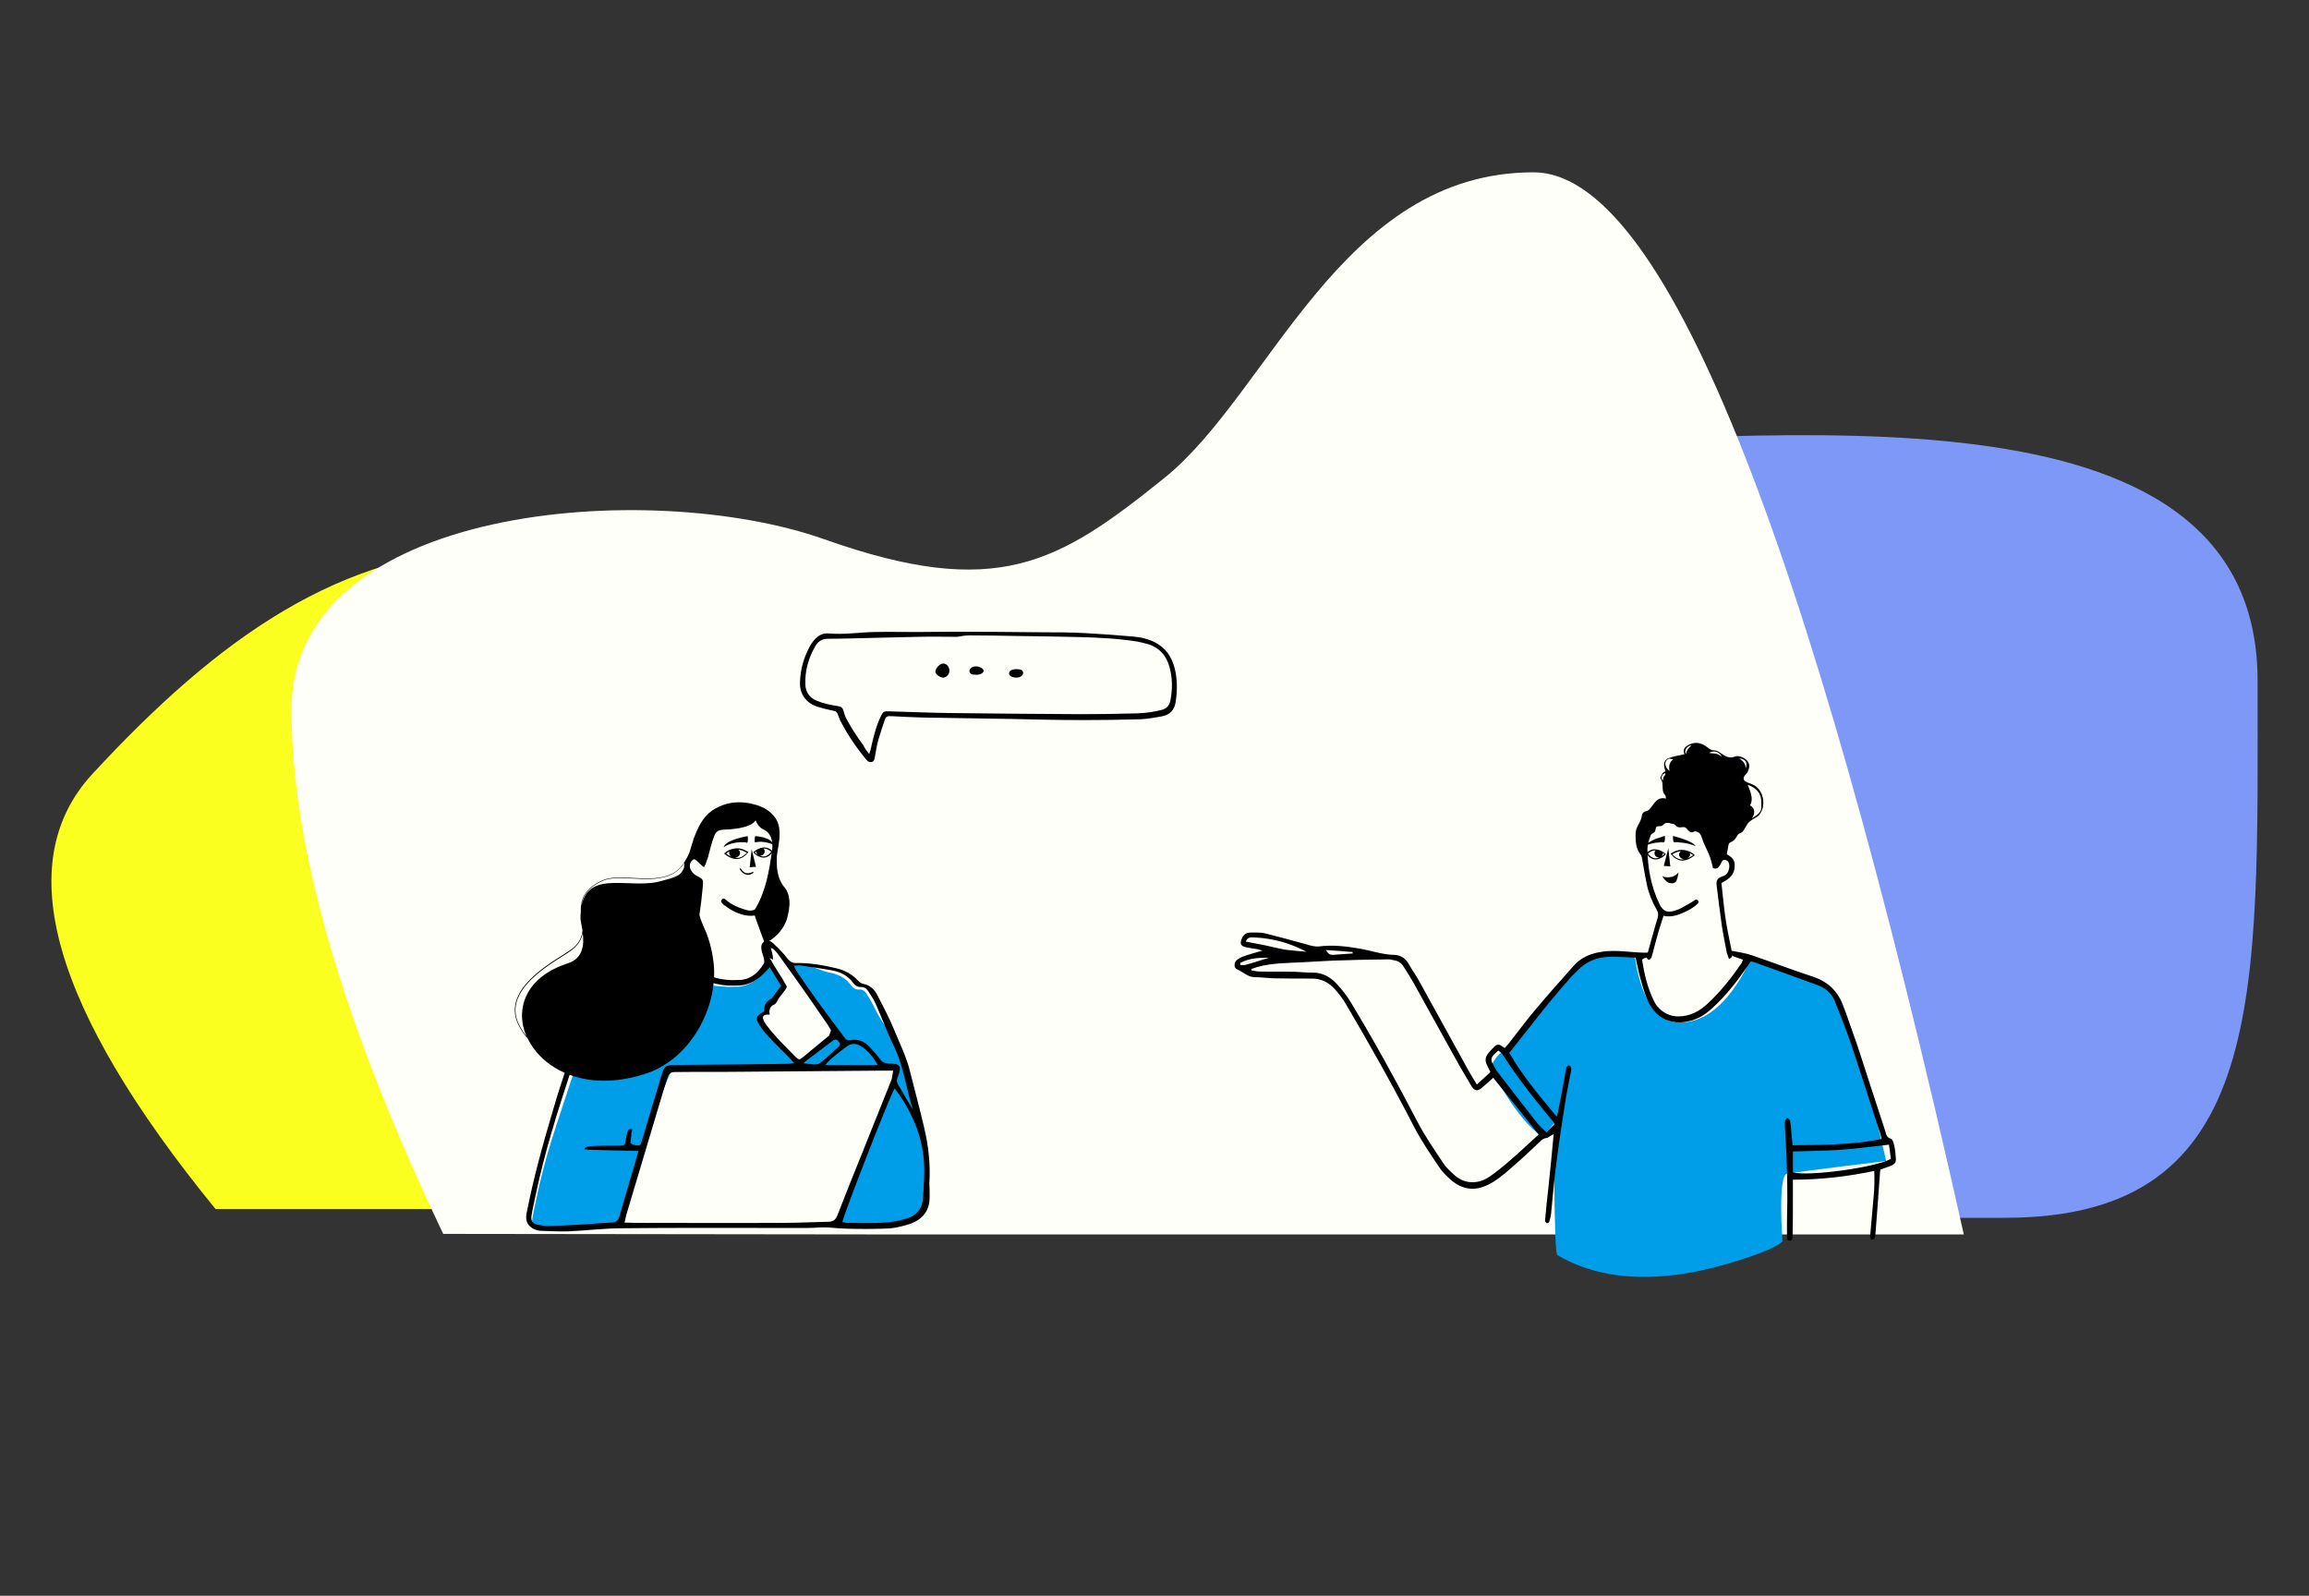 <svg xmlns="http://www.w3.org/2000/svg" xmlns:xlink="http://www.w3.org/1999/xlink" id="Layer_1" x="0px" y="0px" viewBox="0 0 817.4 564.9" style="enable-background:new 0 0 817.4 564.9;" xml:space="preserve"><rect x="0" y="0" width="817.4" height="564.9" fill="#333333" stroke="none"/><style type="text/css">	.st0{fill-rule:evenodd;clip-rule:evenodd;fill:#7D98F7;}	.st1{fill-rule:evenodd;clip-rule:evenodd;fill:#FBFF1F;}	.st2{fill-rule:evenodd;clip-rule:evenodd;fill:#FFFFFA;}	.st3{fill-rule:evenodd;clip-rule:evenodd;fill:#009DE9;}	.st4{fill-rule:evenodd;clip-rule:evenodd;}</style><g id="Rock_x2F_Big" transform="translate(280, 286) scale(1 1)">	<g id="Rock_x2F_Big_x2F_Gray_4">		<path id="Combined-Shape-Copy" class="st0" d="M249.6-129.1c93.3,0,269.6-26.8,269.6,84.1s4,190.1-89.3,190.1h0.1H146.1l0,0H-25.8   C323.2,44.6,159.6-125.6,246.9-129L249.6-129.1z"></path>	</g></g><g id="Rock_x2F_Medium" transform="translate(35, 359) scale(1 1)">	<g id="Rock_x2F_Medium_x2F_Color_3">		<path id="Path-7" class="st1" d="M41.3,69C-16.8-2.2-31.3-53.6-2.3-85c43.6-47.2,88-79.9,145.4-79.9S347.6-84.4,359.6-33.1   c8,34.2-15,68.3-69,102.1H41.3z"></path>	</g></g><path id="Background" class="st2" d="M320.9,437h374.3c-56-250.7-106.8-376-152.3-376c-68.3,0-93.2,78-130.7,108.2 s-59.2,43.4-120.4,21.7s-188.6-12.5-188.6,60.3c0,48.5,17.9,110.4,53.7,185.6L320.9,437z"></path><g id="Master_x2F_Character_x2F_Torso_00000027567019702088567750000012653637031058675845_" transform="translate(67, 94) scale(1 1)">	<g id="Master_x2F_Character_x2F_Torso">		<g id="Torso" transform="translate(139, 391) scale(1 1)">			<g id="Torso_x2F_Thinking_Color">				<path id="Fill-6" class="st3" d="M71.7-135.6c-1.1,1.5-4,3.8-4.9,5c-0.2,0.2-1.5,3.6-1.7,3.7c-1.9,0.9-2.1,1.8-2.4,2.1     c-1.4,1,14.2,16.2,15.1,17.2c-1.3,0.1-5.4,0.6-6.1,0.6c-13,0.1-26,0.3-39,0.4c-3.4,0-18.4,55.7-19.9,55.7     c-3,0.1-8.4,0.2-11.4,0.4c-4.4,0.2-8.9,0.4-13.3,0.6c-1.1,0-2.2-0.1-3.2-0.4c-2.1-0.5-2.8-1.3-2.4-3.5c0.4-2.5,1-4.9,1.5-7.4     c3-14.7,7.5-26.9,12.1-41.1c2.3-7,5.4-13.7,8.4-20.5c1.1-2.4,2.9-4.4,4.5-6.5c0.4-0.6,1-1,1.6-1.4c2.1-1.4,4.5-2.3,6-4.7     c0.7-1.1,2.7-1.5,4.1-1.9c4.4-1.1,8.9-3,13.4-4.1c1.1-0.3,1.7-0.1,2.4,0.7c3.8,4.5,8.8,4.6,14.6,5c0.9,0.1,1.9,0,2.8,0     c3.8,0.2,6.9-1.4,9.6-4c0.6-0.6,2.3-2.6,3.2-3.5C69.3-139.5,70.9-136.9,71.7-135.6z"></path>				<path id="Fill-8" class="st3" d="M110.2-100.5c2.1,2.6,14,15.3,11.9,36.5c-0.1,1.2-0.2,2.4-0.2,3.6c-0.2,4-2.3,6.9-6,8     c-2.5,0.7-5.1,1.3-7.7,1.4c-4.3,0.2-8.6,0.1-12.9,0.1c-0.7,0-4.2-0.2-4.8-0.3C102.5-82.6,109.1-98.9,110.2-100.5z"></path>				<path id="Fill-10" class="st3" d="M76-143.3c1,0,1.8-0.2,2.6-0.1c3.9,0.6,5.7,2.1,9.6,2.8c2.8,0.6,5.2,1.9,7,4.3     c0.7,1,1.7,1.7,3,1.6c1.3-0.1,2.1,0.7,2.7,1.7c0.9,1.5,1.9,3,2.6,4.6c2.3,5.1,6.2,9.3,8.6,14.4c3.5,7.2,3.9,18.2,6.4,25.6     c-1.8-3.1-6.4-9.2-8.3-12.3c-0.6-1,2.5-6.4,0-6.4c-1.4,0-26.5,0-30.7,0c-7.5,0,12.3-9.7,10.3-12.2c-6-7.4-15.4-23.2-15.7-23.8"></path>				<g id="Group-24" transform="translate(55, 26)">					<g id="Group-3" transform="translate(0, 0.402)">						<path id="Fill-1" class="st4" d="M23.4-135c1.6,0,4.4,1,5.9-0.1c2.2-1.7,4.3-3.7,6.4-5.6c0.7-0.6,0.8-1.3,0.2-2       c-0.6-0.8-1.3-0.9-2.1-0.3C30.5-140.4,23.3-135.2,23.4-135z M49.7-134.4c-1.1-2.1-5.9-9.1-10-7.1c-1.1,0.5-7.5,5.4-8.5,7.1       H49.7z M32.1-148.5c-3.6-5.2-7.2-10.5-10.9-15.7c-2.3-3.2-4.6-6.4-6.9-9.6c-0.7-0.9-2.2-2.7-3-1.7c-0.9,1-0.1,2.6,0.4,3.6       c2.2,3.9,3.6,5.7,5.8,9.6c0.4,0.7-2.5,3.5-3.2,5c-0.3,0.7-0.8,1.4-1.4,1.6c-1.5,0.7-1.7,2-1.4,3.5c0,0.1-4.4-0.9-1.3,3.5       c3.2,4.3,6.9,7.8,10.4,11.4c1.2,1.2,1.4,1.1,2.7,0.1c3.1-2.5,6.1-5.1,9.2-7.6c0.2-0.2,0.4-1.5,0.7-1.8       C32.8-147.3,32.5-147.9,32.1-148.5z M21-167.6c2.3,3.3,4.5,6.6,6.8,9.8s4.7,6.4,7.1,9.6c1.1,1.4,2.2,2.9,3.2,4.3       c0.5,0.7,1.2,0.9,2.1,0.7c2.7-0.5,4.9,0.5,6.7,2.5c1.3,1.4,2.6,2.8,3.7,4.3c0.8,1.2,1.9,1.4,3.2,1.5c3.9,0,4.5,0.9,3.1,4.5       c-0.4,0.9-0.6,1.7-0.1,2.7c1.8,3.1,3.6,6.2,5.4,9.2c-2.4-7.3-3.2-15.1-6.6-22.2c-2.4-4.9-4.3-10.1-6.5-15.1       c-0.7-1.6-1.6-3-2.6-4.5c-0.6-1-1.4-1.7-2.6-1.7c-1.3,0.1-2.3-0.6-3-1.6c-1.7-2.3-4.1-3.6-6.9-4.2c-3.8-0.7-7.6-1.2-11.4-1.8       c-0.7-0.1-1.5,0-2.5,0.1C20.5-168.5,20.7-168,21-167.6z M39.2-78.5c4.3,0,8.6,0.2,12.9-0.1c2.6-0.1,5.2-0.7,7.7-1.4       c3.8-1,5.9-3.9,6-7.8c0-1.2,0.2-2.3,0.2-3.5c0.1-2.9,0.9-9.2-1.4-17.5c-2.4-8.3-6.8-14.7-8.9-17.3       c-1.6,2.3-18.3,45.3-18.5,47.3C37.8-78.7,38.5-78.5,39.2-78.5z M9.2-166.6c-2.7,2.7-5.8,4.2-9.7,4.1c-0.9,0-1.9,0-2.8,0       c-5.8-0.4-10.8-2.5-14.7-7c-0.7-0.8-1.4-1-2.5-0.7c-4.5,1.1-9.1,2-13.5,3.1c-1.5,0.4-3.4,0.8-4.2,1.9       c-1.6,2.4-3.9,3.3-6.1,4.7c-0.6,0.4-1.2,0.9-1.6,1.4c-1.6,2.2-3.5,4.2-4.6,6.6c-3.1,6.8-6.2,13.5-8.5,20.5       c-4.7,14.3-9.2,28.5-12.3,43.3c-0.5,2.5-1.1,4.9-1.5,7.4c-0.4,2.2,0.3,3.1,2.4,3.5c1.1,0.2,2.2,0.4,3.3,0.4       c4.5-0.1,9-0.3,13.4-0.6c3.1-0.2,6.1-0.5,9.2-0.6c1.6-0.1,2.4-0.8,2.8-2.3c1.9-6.6,3.9-13.2,5.8-19.8c0.2-0.6,0.8-2.7,0.9-3.2       c-0.3-0.2-19.2-0.3-19.1-0.7c0-0.4,0.7-0.8,1.1-0.9c1.8-0.2,3.6-0.3,5.4-0.3c1.9,0,3.8,0,5.7,0c2,0,2.1-0.1,2.4-2       c0.2-0.9,0.3-1.7,0.5-2.6c0.2-0.7,0.5-1.4,1.4-1.3s0.1,0.8,0.1,1.6c0,1-0.2,2-0.3,3.1c-0.1,0.9,3.4,1.5,3.6,0.7       c0.3-0.8,0.5-1.7,0.8-2.5c2.2-7.3,4.4-14.7,6.6-22c1-3.3,1.4-3.5,4.8-3.6c13.1-0.1,26.3-0.2,39.4-0.4c0.7,0,1.5-0.1,2.7-0.3       c-0.9-1-1.4-1.5-1.9-2.1c-2.7-2.7-5.4-5.3-7.9-8.1c-1.1-1.2-2.1-2.6-2.9-4c-0.9-1.5-0.5-2.4,1-3.4c0.3-0.2,0.7-0.4,1.1-0.6       c-0.1-2,0.6-3.6,2.5-4.5c0.3-0.1,0.4-0.4,0.6-0.7c0.9-1.2,1.8-2.4,2.9-3.9c-1.2-1.9-2.5-4.1-4-6.6       C10.5-167.9,9.9-167.3,9.2-166.6z M-35.9-78.5c17.3,0,34.5,0.1,51.8,0c5.5,0,10.9-0.3,16.4-0.4c1.7,0,2.6-0.8,3.2-2.4       c2.7-7,5.5-14,8.3-20.9c3.6-9,7.2-18,10.8-27c0.2-0.6,0.4-2.3,0.6-3.2c-1.4,0-2.4,0-3.4,0c-16.8,0.1-33.6,0.3-50.4,0.4       c-7.5,0.1-16,0-23.5,0.1c-2.2,0-2.3,1.2-3,3.2c-0.5,1.6-1,3.3-1.5,4.9c-4.2,14.2-8.5,28.3-12.7,42.5c-0.2,0.7-0.3,1.5-0.6,2.7       C-38.6-78.6-36.8-78.5-35.9-78.5z M68.1-87.6c0,5.4-3.1,8.5-8.4,9.9c-2.1,0.6-4.3,1.1-6.4,1.2c-5.4,0.2-10.7,0.2-16.1,0       c-2.5-0.1-4.9-0.5-7.4-0.4c-4.2,0.3-8.4,0.2-12.6,0.2c-19.3,0-38.5-0.1-57.8,0.1c-6.4,0-12.7,0.8-19.1,1.1       c-3.3,0.1-6.7-0.1-10-0.2c-0.7,0-1.4-0.3-2-0.5c-2.5-1.1-3.4-2.9-2.9-5.6c2.4-12.4,5.8-24.6,9.4-36.7       c3-10.3,6.4-20.4,10.8-30.2c1.4-3.1,3.2-6.1,5-9c0.8-1.2,1.8-2.4,3-3.3c2.5-1.9,4.9-4,7.4-5.9c1.5-1.2,3.7-1.7,5.6-2.2       c4.4-1.1,8.8-2,13.2-3.1c1.7-0.4,2.9,0,3.9,1.2c4.5,5.6,10.7,6.9,17.4,6.5c3.9-0.3,6.4-2.7,8.3-5.8c0.3-0.4,0.1-1.2,0-1.8       c-0.2-1-0.6-1.9-0.8-2.9c-0.2-1.2-0.2-2.4,1-3.1c1.2-0.8,2.3-0.1,3.2,0.7c1.4,1.3,2.7,2.6,3.9,4c1,1.3,2.1,2.9,3.7,2.9       c5-0.1,9.9,0.7,14.8,1.9c2.8,0.7,5.4,2,7.4,4.2c0.5,0.6,1.3,1.2,2.1,1.3c2.4,0.5,3.9,2,4.9,4c2.1,4.1,4.3,8.2,6,12.4       c0.5,1.3,1.1,2.5,1.6,3.8c1.5,3.5,3,6.9,3.9,10.6c1.7,6.9,3.6,13.7,5.2,20.7c1.4,6.1,2.1,12.3,1.7,19.3       C68.1-91.2,68.1-89.4,68.1-87.6z"></path>					</g>				</g>			</g>		</g>		<g id="Head" transform="translate(250, 368) scale(1 1)">			<g id="Head_x2F_Long_Hair">				<path id="Fill-10_00000031203342658293582630000010743593014014172590_" class="st4" d="M-77.4-151.9c-2.4,1.1-3.6,1.2-4.9,1.6     c-11,3.6-26.2-4.3-28.9,9.1c0.3-3,1.8-6.4,7.6-9c2.6-1.2,6.5-1,10.6-0.8c5.2,0.3,10.6,0.5,14.6-1.9c1.5-0.9,2.8-2.3,3.7-3.7     c-0.1,0.3-0.1,0.7-0.1,1.1c0,0.2,0,0.3,0,0.5C-75.2-153.7-76.2-152.4-77.4-151.9 M-115.9-121c-15.1,4.8-18.9,16.3-14.7,25.9     c-0.7-0.9-1.5-2-2.3-3.5c-6.5-11.5,8.1-20.6,16-25.5c0.4-0.3,0.8-0.5,1.2-0.8c3.3-2.1,4.6-4.5,5-6.8     C-110.2-127.7-110.5-122.8-115.9-121 M-73.3-158.9L-73.3-158.9c0,0,0-0.1,0-0.2C-73.3-159-73.3-158.9-73.3-158.9 M-39.8-148.5     c-2.1-3.1-2.3-6.4-2.2-10.1c0,0,0,0,0-0.1c0.1-0.5,0.1-1.1,0.2-1.6c0.5-3.4,1.6-7.6-0.2-11.3c-1.1-1.9-2.6-3.3-4.6-4.4     c-3-1.5-9.7-3.4-15.9-0.4c-1.8,0.8-3.4,1.9-4.6,3.3c-1.8,2-3.2,4.9-4.3,7.9h-0.1c0,0,0,0.3-0.1,0.7c-0.5,1.5-0.9,2.9-1.3,4.2     c-0.3,0.7-0.6,1.4-1,2.1c-0.2,0.3-0.4,0.6-0.5,0.9c-1,1.7-2.3,3.2-4.1,4.3c-3.9,2.3-9.2,2.1-14.4,1.8c-4.1-0.2-8-0.4-10.7,0.8     c-6.8,3-7.8,7.2-7.8,10.4c0,0.3,0,0.6,0,0.9c-0.1,0.7-0.1,1.5-0.1,2.3c0,0.7,0.4,2.3,0.7,4.1c-0.2,2.6-1.3,5.2-5,7.5     c-0.4,0.2-0.8,0.5-1.2,0.8c-7.9,4.9-22.7,14.1-16.1,25.9c1,1.8,2,3.2,2.9,4.1c5.4,11.3,21.8,19.9,43.7,11.8     c15.5-6.4,23.8-24.5,22.1-38.7c-1.2-9.9-4.1-12.8-5-16.8c0.5-3.4,0.9-6.7,1.2-10.1c0.2-2.5,0.2-2.5-2.2-3.8     c-1.8-0.9-2.9-3-2.2-4.5c0.2-0.5,0.8-1.2,1.2-1.3c0.4-0.1,1,0.5,1.5,0.9c0.3,0.3,1.6,1.6,2.1,1.9c0.2-0.5,0.6-0.9,0.7-1.4     c0-0.1,0-0.2,0.1-0.3c0.2-0.6,0.4-1.3,0.6-1.7c0.7-2.6,1.3-5.3,2.3-7.8c0.9-2.4,2.8-2,5.4-2.2c2.4-0.2,7.7-0.8,9.2-3.2     c0.9,2.3,2.1,2.9,3.1,3.4c3.1,1.6,3,5.6,2.7,7.4c-1,7-2.1,14-5.8,20.3c-0.1,0.1-0.2,0.3-0.2,0.4c-1,0.6-2.2,0.6-3.9,0     c-2.2-0.7-4.3-1.6-6.1-3.1c-0.5-0.4-1.2-1.2-1.8-0.3c-0.6,0.8,0.2,1.3,0.7,1.8c1,0.7,1.9,1.4,3,2c2.5,1.3,5.1,2.2,8,1.8     c0.1,0.2,0.1,0.4,0.2,0.7c0.9,2.4,1.7,4.8,2.6,7.2c0,0.1,0.1,0.3,0.2,0.4c0.4,1.6,0.9,3.1,1.4,4.7c0.3,0.9,0.2,2.1,2.1,2.6     c-0.1-1.1-0.2-1.9-0.4-2.6c-0.4-1.3-0.7-2.6-1.1-3.9c3-1.9,5.2-4.4,6.4-7.9C-38.1-138.3-35.9-144.5-39.8-148.5"></path>			</g>		</g>		<g id="Face" transform="translate(264, 380) scale(1 1)">			<g id="Face_x2F_Smile">				<g id="Group-21">					<polygon id="Fill-1_00000072240940308089381250000016741158503497373076_" class="st4" points="-64.9,-173.3 -63.4,-167.2       -65.6,-167      "></polygon>					<g id="Group-20" transform="translate(0, 0.7)">						<path id="Fill-2" class="st4" d="M-64.9-173.9l-0.7,6.2l2.2-0.2L-64.9-173.9z M-65.6-167.7L-65.6-167.7L-65.6-167.7l0.7-6.3       l0,0l0,0l1.5,6l0,0l0,0L-65.6-167.7L-65.6-167.7z"></path>						<path id="Fill-4" class="st4" d="M-66.3-178.7c0,0,0.2,1.8-0.2,2.3c-1.6-0.4-5.9-0.2-8.3,1.6       C-74.1-177.5-66.3-178.7-66.3-178.7"></path>						<g id="Group-8">							<path id="Fill-6_00000013901091806458737090000003885437773659555512_" class="st4" d="M-66.3-178.7c-0.2,0-2,0.3-4,0.9        c-1.2,0.4-2.2,0.8-2.9,1.2c-0.9,0.5-1.4,1.1-1.6,1.7c2.3-1.8,6.6-2,8.3-1.6C-66.2-176.9-66.3-178.6-66.3-178.7 M-74.8-174.9        L-74.8-174.9L-74.8-174.9c0.1-0.6,0.7-1.2,1.6-1.7c0.7-0.4,1.7-0.8,2.9-1.2c2-0.6,4-0.9,4-0.9l0,0l0,0c0,0.1,0.2,1.9-0.2,2.3        l0,0C-68.2-176.9-72.5-176.7-74.8-174.9L-74.8-174.9"></path>						</g>						<path id="Fill-9" class="st4" d="M-63.6-178.7c0,0-0.4,1.8-0.1,2.2c1.8-0.5,4.5-0.1,6.4,0.8       C-57.9-178.4-63.6-178.7-63.6-178.7"></path>						<g id="Group-13" transform="translate(11, 0)">							<path id="Fill-11" class="st4" d="M-72.8-176.8c0.4,0,0.9,0,1.3,0.1c1.2,0.1,2.3,0.5,3.2,0.9c-0.1-0.6-0.5-1.1-1.2-1.5        c-0.5-0.4-1.3-0.7-2.1-0.9c-1.4-0.4-2.8-0.5-2.9-0.5c0,0.1-0.4,1.8-0.1,2.2C-74.1-176.7-73.5-176.8-72.8-176.8 M-68.3-175.8        L-68.3-175.8c-0.9-0.4-2-0.8-3.2-0.9c-1.2-0.2-2.3-0.1-3.2,0.1l0,0c-0.1-0.2-0.2-0.6-0.1-1.2c0.1-0.5,0.2-0.9,0.2-0.9l0,0        l0,0c0,0,1.5,0.1,2.9,0.5c0.9,0.2,1.6,0.5,2.1,0.9C-68.8-176.9-68.4-176.4-68.3-175.8L-68.3-175.8L-68.3-175.8"></path>						</g>						<path id="Fill-14" class="st4" d="M-66.2-165c-0.3,0-0.6-0.1-1-0.2c-1.3-0.5-1.8-1.7-1.9-1.8c0-0.1,0-0.2,0.1-0.3       c0.1,0,0.2,0,0.3,0.1c0,0,0.5,1.1,1.6,1.5c0.7,0.3,1.6,0.1,2.5-0.3c0.1-0.1,0.2,0,0.3,0.1c0.1,0.1,0,0.2-0.1,0.3       C-65-165.2-65.6-165-66.2-165"></path>						<path id="Fill-16" class="st4" d="M-69.9-171c-0.5,0-1.1-0.1-1.6-0.2c0.2,0.1,0.4,0.1,0.6,0.1c1.1,0,1.9-0.8,1.9-1.7       c0-0.4-0.3-0.8-0.6-1.1c1.3,0.1,2.5,0.8,3,1.1C-67-172.4-68.2-171.1-69.9-171 M-72.8-173.3c0,0.2-0.1,0.3-0.1,0.5       c0,0.7,0.4,1.2,1.1,1.5c-1-0.4-1.8-1-2.1-1.2C-73.7-172.8-73.3-173-72.8-173.3 M-66.2-173.1c-0.1-0.1-1.8-1.3-3.8-1.3       c-2.7,0-4.4,1.6-4.5,1.7c0,0-0.1,0.1-0.1,0.2s0,0.1,0.1,0.1c0.1,0.1,2.1,1.8,4.2,1.8c0.1,0,0.2,0,0.2,0       c2.3-0.1,3.7-2.1,3.8-2.2C-66.1-172.9-66.1-173-66.2-173.1"></path>						<path id="Fill-18" class="st4" d="M-60.6-171.5c-0.5,0-1-0.1-1.4-0.3c0.1,0,0.2,0,0.2,0c0.8,0,1.5-0.7,1.5-1.5       c0-0.4-0.1-0.7-0.4-1c0.1,0,0.2,0,0.3,0c1.1,0,2,0.8,2.4,1.1C-58.2-172.8-59.2-171.6-60.6-171.5 M-63.8-172.9       c0.1-0.1,0.3-0.2,0.5-0.4c0,0.4,0.2,0.7,0.4,1c0.1,0.1,0.1,0.1,0.2,0.2C-63.2-172.4-63.6-172.7-63.8-172.9 M-57.5-173.4       c-0.1-0.1-1.3-1.3-2.8-1.3c-2.3,0-3.9,1.6-3.9,1.6c-0.1,0.1-0.1,0.2,0,0.3c0,0,0.5,0.5,1.1,0.9c0.8,0.5,1.6,0.8,2.4,0.8       c0.1,0,0.1,0,0.2,0c1.9-0.1,3-2,3.1-2.1C-57.4-173.2-57.4-173.3-57.5-173.4"></path>					</g>				</g>			</g>		</g>		<g id="Glasses" transform="translate(261, 385) scale(1 1)">			<g id="Glasses_x2F_None">			</g>		</g>	</g></g><g id="Glasses_00000003075740566183643910000011423802500710240403_" transform="translate(261, 385) scale(1 1)">	<g id="Glasses_x2F_None_00000109735232604034794560000008999059355708470199_">	</g></g><g id="Master_x2F_Character_x2F_Torso_00000005963095206209069600000016956682862937645464_" transform="translate(655.5, 382.395) scale(-1, 1) translate(-655.5, -382.395) translate(372, 94) scale(1 1)">	<g id="Master_x2F_Character_x2F_Torso_00000127032539788136636750000008779975340206551470_">		<g id="Torso_00000101083461737192133680000015498545717593207967_" transform="translate(139, 391) scale(1 1)">			<g id="Torso_x2F_Holding_Color">				<g id="Group-6" transform="translate(54, 23)">					<path id="Fill-1_00000065763743364716254900000002430693051783061181_" class="st3" d="M78.3-97c0,0,12.7-58.5,22-61.9      s25.5-10.9,25.5-10.9s9.8,26,27.6,23.6c11.5-1.6,13.8-22.9,13.8-22.9s13.8-2.1,20.1,1.4c1.4,0.8,17.1,19.5,24.6,32.4      c2.7-2.1,5.4,3.2,5.8,3.8c1.5,2.4-11.8,24.2-18.9,26.2c-1.4-4-3-4.9-3-4.9s0.2,45.8-1.1,46.5c-22.8,13.5-50.8,5.7-59.1,3.4      c-18.8-5.3-20.6-8.3-20.6-8.3s1.7-23.4-1.6-23.9C106.6-93.6,78.3-97,78.3-97"></path>					<g id="Group-5" transform="translate(0, 0.016)">						<path id="Fill-3" class="st4" d="M267.2-171c0,0.2-0.1,0.4-0.1,0.5c2.3,0.2,4.6,0.3,6.9,0.5c1.2,0.1,2-0.5,2.6-1.7       C273.5-171.5,270.3-171.3,267.2-171 M306.9-166.4c0-0.2,0-0.5,0.1-0.7c-3.1-1.7-6.5-1.9-10.3-1.9c3,0.9,5.6,1.8,8.2,2.5       C305.5-166.3,306.2-166.4,306.9-166.4 M283.5-171.1c2.5-0.2,4.9-0.4,7.3-0.7c2.4-0.4,4.7-1,7-1.5c2.4-0.5,4.7-0.9,7.2-1.4       c-0.6-1.5-1.6-1.5-2.5-1.5c-1.7,0.1-3.5,0.2-5.2,0.5C292.5-175,287.9-173.4,283.5-171.1 M198.5-107.1c1.2-1.2,2.3-2.1,3.2-3.2       c4.8-6.1,9.5-12.2,14.2-18.3c0.7-0.9,1.1-1.9,1.7-2.9c0.7-1.2,0.5-2.3-0.5-3.2c-0.4-0.4-0.9-0.9-1.5-1.4       c-0.6,0.5-1.2,0.8-1.5,1.3c-5.5,8.7-12,16.7-18.5,24.6C196.6-109.2,197.5-108.3,198.5-107.1 M76.6-97.8       c5.4,3.1,29.2,6.3,34.7,4.8v-7.4c-5.8-0.2-11.4-0.2-17.1-0.6c-5.6-0.4-11.2-1.2-16.9-1.8C77.1-101.1,76.8-99.5,76.6-97.8        M201.3-106.4c3.4,3.1,6.9,6.4,10.5,9.5c2.2,1.9,4.5,3.8,7,5.5c3.3,2.2,8.2,3.1,12.4-0.7c1.4-1.3,2.9-2.6,3.9-4.2       c3.1-4.7,6.4-9.4,9-14.4c7.5-14.4,15.3-28.6,23.7-42.5c1.3-2.2,2.9-4.2,4.6-6.1c2.3-2.6,5.1-4.4,8.7-4.4       c2.2,0,4.3-0.2,6.5-0.3c4.2-0.1,8.5,0,12.7-0.1c0.9,0,1.8-0.3,2.7-0.4c0-0.2,0-0.3,0-0.5c-0.7-0.2-1.4-0.5-2.1-0.7       c-5.4-1.5-11.1-1.4-16.6-1.7c-5-0.3-10-0.6-15.1-0.7c-4.9-0.2-9.9-0.2-14.9-0.3c-0.5,0-1.1,0.2-1.7,0.3       c-1.5,0.2-2.7,0.9-3.5,2.3c-1.2,1.9-2.4,3.8-3.5,5.7c-4.3,7.7-8.6,15.5-12.9,23.3c-2.4,4.4-4.9,8.8-7.5,13.1       c-1.2,2-2.3,2.1-4,0.6c-1.3-1.1-2.6-2.3-3.8-3.4C212-119.8,206.7-113.2,201.3-106.4 M196-106.5c0.6,6.6,1.2,12.9,1.9,19.3       c0.4,3.6,0.8,7.1,1.1,10.7c0,0.3,0.1,0.7,0,0.9c-0.1,0.2-0.4,0.5-0.6,0.6c-0.2,0-0.7-0.2-0.8-0.4c-0.3-1-0.6-2-0.7-3       c-0.5-5-0.9-10-1.5-15c-0.9-7.5-2-15-3.2-22.5c-0.6-4.3-1.5-8.5-2.3-12.7c-0.1-0.8-0.5-1.7,0.7-2.3c1.1,0.4,1.1,1.5,1.2,2.4       c0.8,4.5,1.6,9,2.5,13.4c0.1,0.7,0.4,1.3,0.6,2.4c6.1-7.4,12.1-14.4,16.8-22.6c-4.8-6-9.4-12-14.2-17.9       c-2.3-2.8-4.6-5.5-7-8.2c-0.9-1.1-2-2.1-3-3.1c-3-3.1-6.8-4.7-11.1-4.8c-3.1-0.1-6.2,0.2-9.4,0.3c-0.6,2.5-1,4.8-1.6,7       c-0.7,2.5-1.4,5.1-2.4,7.5c-3.5,8.8-11.5,10-18.3,6.8c-1.7-0.8-3.3-2-4.7-3.3c-5-4.5-9.1-9.8-12.9-15.4       c-0.3-0.4-0.5-0.8-0.8-1.2c-0.4,0-0.7,0-1,0.1c-7.6,2.7-15.2,5.5-22.7,8.2c-3.1,1.1-5.2,3.2-6.3,6.1       c-1.9,4.9-3.9,9.8-5.6,14.8c-3.5,10.5-6.9,21.1-10.3,31.7c-0.2,0.5-0.3,1.1-0.5,1.9c10.4,2.1,20.9,2.1,31.5,2.2       c0.1-1.4,0.3-2.6,0.4-3.8c0.1-1.6,0.2-3.2,0.5-4.8c0.1-0.4,0.6-0.7,1-1.1c0.3,0.4,0.8,0.8,0.8,1.2c0.1,1.4,0,2.7-0.1,4.1       c-0.7,10.5-0.9,21.1-0.6,31.6c0,1.7,0,3.4,0,5c0,0.7,0.1,1.6-0.9,1.6c-1.2,0-1-1-1.1-1.8c-0.1-4.6-0.1-9.3-0.1-13.9       c0-1.9,0-3.8,0-5.9c-9.8,0-19.2-1.1-28.8-3.1c-0.1,3.1-0.1,6,0.2,8.8c0.4,4.5,0.8,9.1,1.2,13.6c0,0.4,0.1,0.8,0,1.2       c-0.1,0.3-0.3,0.7-0.5,0.7c-0.3,0-0.8-0.1-1-0.4c-0.2-0.4-0.3-0.9-0.3-1.4c-0.6-7.2-1.1-14.3-1.6-21.5c0-0.5-0.1-0.9-0.2-1.5       c-1.2-0.4-2.3-0.8-3.4-1.2c-1.9-0.8-2.2-1.3-2-3.3c0.1-1.6,0.3-3.2,0.7-4.7c0.1-0.6,0.6-1.6,1-1.7c1.5-0.4,1.7-1.6,2-2.7       c3.3-10,6.5-20,9.8-30.1c1.4-4.1,2.9-8.1,4.3-12.2c0.2-0.6,0.5-1.2,0.7-1.8c1.8-5.2,5.3-8.7,10.6-10.5       c7.3-2.4,14.4-5.1,21.7-7.6c2.2-0.8,4.6-1.1,7-1.6c0.3-0.1,0.6,0.1,0.9,0.1c-0.1,1.5-0.1,1.5-4.6,3c0.2,0.5,0.3,1,0.6,1.4       c3.5,5.1,7.3,9.9,11.8,14.1c2.9,2.7,6.1,4.5,10.3,4.6c3.2,0,5.7-1.3,7.7-3.7c0.5-0.6,0.8-1.2,1.1-1.8       c2.3-4.6,3.4-9.6,4.2-14.5c-0.7-1.3-3.3-0.1-2.9-2.6c6,0.3,11.8-1.3,17.7-0.2c3.5,0.6,6.7,1.9,9.1,4.6       c4.8,5.3,9.6,10.7,14.2,16.2c3.2,3.8,6.1,7.8,9.2,11.7c0.4,0.5,0.8,0.9,1.3,1.5c0.5-0.3,0.9-0.6,1.2-0.8       c0.8-0.6,1.7-0.5,2.4,0.2c0.9,0.9,1.8,1.8,2.5,2.8c0.8,1.1,0.9,2.3,0.3,3.6c-0.4,0.8-0.8,1.6-1.3,2.7c1.5,1.4,3,2.8,4.8,4.4       c1-1.7,1.9-3.1,2.7-4.5c5.9-10.7,11.8-21.4,17.7-32.1c1.1-2,2.5-3.9,3.6-5.9c1.2-2.2,3.1-3.4,5.4-3.4c4.1-0.1,8-1.5,12-2.2       c4.7-0.8,9.5-1.4,14.3-0.8c1.7,0.2,3.3-0.3,4.9-0.8c4.8-1.3,9.5-2.6,14.3-3.8c1.7-0.4,3.5-0.3,5.2-0.3c1.6,0,2.7,0.9,3.2,2.4       c0.6,1.6,0.2,2.4-1.5,2.8c-0.9,0.2-1.9,0.3-2.8,0.5c-0.5,0.1-1,0.1-1.4,0.2c-0.5,0.1-0.9,0.3-1.7,0.5c2.3,0.7,4.4,1.2,6.3,1.9       c1,0.3,1.9,0.8,2.7,1.4c1.1,0.9,1.2,2.8,0,3.3c-2.1,0.9-3.7,2.7-6.2,2.8c-2.2,0-4.3,0.3-6.5,0.4c-4.6,0.1-9.3,0.1-13.9,0.1       c-3.3,0-5.9,1.4-8,3.7c-1.5,1.7-2.9,3.5-4,5.4c-8.4,14.3-16.6,28.8-24.2,43.6c-2.5,4.8-5.6,9.3-8.6,13.8c-1,1.6-2.4,3-3.8,4.3       c-4.7,4.3-9.7,4.9-15.8,1c-2.7-1.7-5.1-3.9-7.5-6c-3.1-2.7-6-5.5-9-8.3c-0.6-0.6-1.2-1-2.3-1.1       C197.8-105.4,197-106.1,196-106.5"></path>					</g>				</g>			</g>		</g>		<g id="Head_00000147905744253497700120000011456219638390570671_" transform="translate(250, 368) scale(1 1)">			<g id="Head_x2F_Curly_Hair">				<g id="Group-3_00000114795370376971919210000007162860551552614335_" transform="translate(-10, -20)">					<path id="Fill-1_00000007387485307297644230000004127676856598577578_" class="st4" d="M108-169.1c0.2-1.5,0.3-2.7-1.3-4.1      c0.8-0.1,1.2-0.4,1.8-0.1C110.1-172.3,109.6-170.3,108-169.1 M102.1-175c0-1.1-0.7-2-1.9-3.2C101.8-177.9,103-176.4,102.1-175       M89.4-174c0.9-1.7,2.4-2.6,4.6-1.5C92.8-175.1,91.1-175.7,89.4-174 M81-170c-0.7-2.1,0-3.3,2.3-3.5      C82.1-172.7,81.1-171.9,81-170 M79.5-156.9c-1.1,0.6-2.4,2-0.7,4.6c-0.9-0.6-2.3-1.4-2.9-2.4c-0.6-0.9-0.4-2.1-0.4-3.2      c-0.1-3,1.5-5.1,4.8-6.3C79.2-161.5,78.2-158.9,79.5-156.9 M110-168.1c0.6,0.3,1,1.3,0.7,1.9c-0.1,0.2-0.4,0.4-0.5,0.5      c0.2-0.6-0.1-1.6-0.7-1.9C109.4-168,109.3-168.5,110-168.1 M117.9-152.5c-0.1-0.2,0-1.3-0.7-1.9c-0.6-0.5-1.4-0.4-2-1      c-1.8-1.8-2.5-4.7-6-3.9c0.2-0.6,0.1-1,0.3-1.2c1.7-1.6,0.2-4.2,1.7-5.9c0.2-0.2-0.4-1.3-0.8-1.9c-0.2-0.3-0.7-0.5-1-0.7      c0.6-1.7,1-3.2-0.6-4.4c0,0-1.5-0.6-2.4-0.8c-1.2-0.3-2.4-0.5-3.7-0.8c0.7-1.9-0.3-2.7-1.5-3.3c-2.1-1.2-4.4-0.9-6.7,0.9      c-0.6,0.5-1.4,1-2,1c-1.2,0-1.9,0.5-2.8,1.1c-1.5,1.1-3,1.9-4.9,1.1c-1.2-0.5-3.5,0.4-4.4,1.6c-1,1.2-0.7,2.5-0.1,3.8      c0.5,1,1.9,1.8,1.3,2.9c-0.5,0.8-1.8,1.1-2.8,1.5c-4.1,1.6-5.1,7.3-2.9,10.4l0,0c0.2,0.5,0.8,0.9,1,1.1c1.1,0.7,2,1.1,2.9,1.9      c0.9,0.9,1.4,2.3,2.2,3.3c0.4,0.5,1.1,0.6,1.6,1c0.5,0.3,0.7,2,2.8,2.9c0.4,0.1,0.6,0.5,0.7,0.9c0.2,1.1,0.4,2.1,0.6,3.3      c-2.5,1.4-3.1,2.6-2.7,5.2c0.4,2.6,2.4,3.8,4.6,5c-0.5,4.1-0.8,8.2-1.4,12.2c-0.6,4.1-1.5,8.2-2.3,12.2c-0.2,0.9-0.4,1.9,1,2.5      c0.3-0.8,0.6-1.5,0.8-2.2c0.6-3.1,1.2-6.1,1.7-9.2c0.7-4.9,1.3-9.8,1.9-14.7c0.2-1.5-0.2-2.6-1.9-3.1c-1.4-0.4-2.3-1.4-2.5-2.9      c-0.3-1.4,0.1-2.6,1.1-2.9c1.4-0.4,1.5,0.8,2,1.6c0.6,0.9,1.1,1.8,2.6,1.2c0.3-1.2,0.6-2.6,1-3.8c0.7-1.8,1.6-3.6,2.4-5.4      c0.7-1.7,0.7-3.5,2.8-3.8c0.4-0.1,1.2,0.7,2.1,0.1c0.9-0.7,1.1-1.6,2.1-1.6c0.6,0,1.4,0.2,2,0s1-1,1.6-1.1      c1-0.1,1.6-0.6,2.8-0.3c0.7,0.2,0.7,1.1,2.3,1.1c1.4,0,1,0.7,1.4,1.8c0.2,0.5,1.3,0.8,1.5,1.3c0.6,1.6,1.2,3.4,1.2,5      c-0.1,6.8-1.3,13.3-4.3,19.5c-1.2,2.4-2.5,3-5,2.4c-0.8-0.2-2.1-0.7-2.8-1.1c-1.3-0.7-2.7-1.5-4-2.3c-0.6-0.4-1.2-1.1-1.8-0.3      c-0.4,0.5-0.2,0.9,0.2,1.2c0.8,0.8,2.5,1.9,3.5,2.4c2.7,1.3,5.4,2.5,8.5,1.8c0.6,1.8,1.1,3.4,1.6,5c0.8,2.7,1.5,5.4,2.2,8.1      c0.3,0.9,0.3,2.1,1.4,2.5c1.2-0.6,0.7-1.4,0.5-2.1c-1.2-4.2-2.3-8.5-3.6-12.7c-0.3-1.1-0.3-1.9,0.3-2.9      c1.6-2.8,2.8-5.7,3.5-8.9c0.6-2.9,1.1-5.8,1.6-8.7c0.1-0.6,0.2-1.3,0.5-1.8c1.7-2.1,1.9-4.4,1.9-7      C120.1-149.1,118.6-150.2,117.9-152.5"></path>				</g>			</g>		</g>		<g id="Face_00000078010912201312776760000008674549005284232335_" transform="translate(264, 380) scale(1 1)">			<g id="Face_x2F_Happy">				<g id="Happy">					<polygon id="Fill-1_00000170960343468903126560000009149095225482953901_" class="st4" points="84.4,-173.6 86,-167.5       83.7,-167.3      "></polygon>					<g id="Group-22" transform="translate(0, 0.652)">						<path id="Fill-2_00000146492534643709426120000014783809485279329212_" class="st4" d="M84.4-174.2l-0.7,6.2l2.2-0.2       L84.4-174.2z M83.7-168L83.7-168L83.7-168l0.7-6.3l0,0l0,0l1.5,6l0,0l0,0L83.7-168L83.7-168z"></path>						<path id="Fill-4_00000025417993324475321530000010428699315158693044_" class="st4" d="M82.7-178.7c0,0,0.1,1.9-0.3,2.2       c-1.7-0.2-5.6,0.4-7.5,1.3C75.6-176.9,82.7-178.7,82.7-178.7"></path>						<g id="Group-8_00000044881527264393344650000000319207659205919409_">							<path id="Fill-6_00000153692069715478102240000012714031375606312382_" class="st4" d="M82.7-178.7c-0.2,0-1.9,0.5-3.6,1.1        c-2.4,0.9-3.9,1.7-4.2,2.4c1.9-0.8,5.7-1.5,7.5-1.3C82.7-176.8,82.7-178.5,82.7-178.7 M74.8-175.1L74.8-175.1L74.8-175.1        c0.3-0.8,1.7-1.6,4.2-2.5c1.8-0.7,3.6-1.1,3.6-1.1l0,0l0,0c0,0.1,0.1,1.9-0.3,2.2l0,0C80.6-176.6,76.7-176,74.8-175.1        L74.8-175.1"></path>						</g>						<path id="Fill-9_00000098907936221844597800000002925931141859107235_" class="st4" d="M79.7-170.4c-0.6,0-1.1-0.1-1.6-0.2       c0.2,0.1,0.4,0.1,0.6,0.1c1.1,0,1.9-0.8,1.9-1.7c0-0.4-0.3-0.8-0.6-1.1c1.4,0.1,2.5,0.8,3,1.1       C82.6-171.8,81.4-170.5,79.7-170.4 M76.8-172.7c0,0.2-0.1,0.3-0.1,0.5c0,0.7,0.5,1.2,1.1,1.5c-1-0.4-1.8-1-2.2-1.2       C75.9-172.1,76.3-172.4,76.8-172.7 M83.5-172.5c-0.1-0.1-1.8-1.3-3.8-1.3c-2.7,0-4.4,1.6-4.5,1.7c0,0-0.1,0.1-0.1,0.2       c0,0.1,0,0.1,0.1,0.1c0.1,0.1,2.1,1.8,4.2,1.8c0.1,0,0.2,0,0.2,0c2.3-0.1,3.7-2.1,3.8-2.2C83.6-172.3,83.5-172.4,83.5-172.5"></path>						<path id="Fill-11_00000171710170476627763510000017317034127369010346_" class="st4" d="M89-170.8c-0.5,0-1-0.1-1.4-0.3       c0.1,0,0.2,0,0.2,0c0.8,0,1.5-0.7,1.5-1.5c0-0.4-0.1-0.7-0.4-1c0.1,0,0.2,0,0.3,0l0,0c1.1,0,2,0.8,2.4,1.1       C91.4-172.1,90.4-170.9,89-170.8 M85.8-172.3c0.1-0.1,0.3-0.2,0.5-0.4c0,0.4,0.2,0.7,0.4,1c0.1,0.1,0.1,0.1,0.2,0.2       C86.5-171.7,86-172.1,85.8-172.3 M92.1-172.7c-0.1-0.1-1.3-1.3-2.8-1.3l0,0c-2.3,0-3.9,1.6-3.9,1.6c-0.1,0.1-0.1,0.2,0,0.3       c0,0,0.5,0.5,1.1,0.9c0.8,0.5,1.6,0.8,2.4,0.8c0.1,0,0.1,0,0.2,0c1.9-0.1,3-2,3.1-2.1C92.2-172.6,92.2-172.7,92.1-172.7"></path>						<path id="Fill-13" class="st4" d="M85.6-178.7c0,0-0.1,1.9,0.3,2.2c1.7-0.2,4.5,0.3,6.4,1.1C91.6-177.1,85.6-178.7,85.6-178.7       "></path>						<g id="Group-17" transform="translate(10, 0)">							<path id="Fill-15" class="st4" d="M76.8-176.5c1.7,0,3.9,0.5,5.6,1.2c-0.3-0.7-1.6-1.5-3.6-2.3c-1.5-0.6-2.9-1-3.1-1        c0,0.2-0.1,1.8,0.3,2.2C76.2-176.5,76.5-176.5,76.8-176.5 M82.4-175.3L82.4-175.3c-1.9-0.8-4.7-1.3-6.4-1.1l0,0        c-0.2-0.2-0.3-0.6-0.3-1.3c0-0.5,0-1,0-1l0,0l0,0c0,0,1.5,0.4,3.1,1C80.2-177.1,82-176.2,82.4-175.3L82.4-175.3L82.4-175.3"></path>						</g>						<path id="Fill-18_00000144316143004008946250000006356581321745732022_" class="st4" d="M80.8-165.7c1.1,1,1.9,1.6,3.3,1.7       c1.4,0.1,2.4-0.4,2.4-0.4s-1.1,1.9-2.5,2.3C81.2-161.5,81.3-163.7,80.8-165.7"></path>						<path id="Fill-20" class="st4" d="M80.8-165.7c0.1,0.3,0.1,0.6,0.2,1c0.2,1,0.4,2,1.1,2.4c0.5,0.3,1.1,0.3,1.9,0.1       c1.3-0.3,2.4-2,2.5-2.3c-0.2,0.1-1.1,0.5-2.4,0.4C82.7-164.2,81.8-164.7,80.8-165.7 M83-162c-0.4,0-0.7-0.1-0.9-0.2       c-0.7-0.4-0.9-1.4-1.1-2.4c-0.1-0.3-0.1-0.7-0.2-1l0,0l0,0c1.1,1,1.9,1.6,3.3,1.6c1.4,0.1,2.4-0.4,2.4-0.4l0,0l0,0       c0,0-1.2,2-2.5,2.3C83.7-162.1,83.3-162,83-162"></path>					</g>				</g>			</g>		</g>		<g id="Glasses_00000164485390340382405560000004081477266429737912_" transform="translate(261, 385) scale(1 1)">			<g id="Glasses_x2F_None_00000160882217130039575560000013790378135494169490_">			</g>		</g>	</g></g><g id="Speech" transform="translate(351, 382) scale(1 0.996)">	<g id="Speech_x2F_Thinking._Bubble_Horizontal">		<g id="Group-10" transform="translate(7, 20)">			<path id="Fill-1_00000060733719968493551660000008329471452788423863_" class="st4" d="M-24-167.7c1.2,0,2.2,1.4,2.1,2.7    s-1.2,2.4-2.4,2.3c-1.1-0.1-2.6-1.3-2.6-2.1C-26.8-166.1-25.2-167.8-24-167.7"></path>			<g id="Group-5_00000018931171440220508130000009021595562788316591_">				<path id="Fill-3_00000138545504587284403890000009657056266610664339_" class="st4" d="M-50.3-135.5c0.2-0.7,0.4-1.2,0.5-1.6     c0.9-3.9,1.7-7.7,3.4-11.4c1.1-2.2,1-2.3,3.5-2.2c7.1,0.2,14.1,0.5,21.2,0.6c15.4,0.2,30.7,0.3,46.1,0.4     c6.8,0,13.6-0.1,20.4-0.3c2.8-0.1,5.6-0.5,8.4-1.2c1.8-0.5,2.7-1.5,3.1-3.2c0.8-4.1,0.8-8.1-0.3-12.1c-1.1-4.1-3.7-7-8-8.2     c-1.1-0.3-2.3-0.6-3.4-0.8c-6.7-1.1-13.5-1.4-20.3-1.6c-7.7-0.2-15.3-0.3-23-0.4c-5.4-0.1-10.7-0.2-16.1-0.2     c-0.8,0-1.7,0.1-2.5,0.2c-0.7,0.1-1.3,0.3-2,0.3c-4.4,0-8.9-0.1-13.3,0c-5.7,0.1-11.4,0.3-17,0.4c-5.1,0.1-10.3,0.3-15.4,0.3     c-2,0-3.3,0.9-4.3,2.5c-2.5,4.3-3.8,8.9-3.6,13.8c0.1,2.6,1.4,4.6,4,5.7c2.3,1,4.8,1.5,7.3,1.9c1.5,0.2,1.9,0.6,2.3,2     c0.2,0.7,0.4,1.4,0.7,2.1c1.8,3.4,3.9,6.7,6.2,9.8C-51.9-137.6-51.2-136.7-50.3-135.5 M0.2-148c-10.4-0.2-20.9-0.3-31.3-0.5     c-3.9-0.1-7.7-0.3-11.6-0.5c-1-0.1-1.7,0.2-2,1.1c-0.8,2.4-1.6,4.7-2.3,7.1c-0.6,2.1-0.9,4.2-1.3,6.4c-0.1,0.7-0.3,1.5-1.1,1.7     c-0.9,0.2-1.5-0.3-2-0.9c-3.3-4-6.2-8.3-8.6-12.8c-0.6-1-1-2.1-1.4-3.2c-0.3-0.8-0.7-1.2-1.5-1.3c-2-0.4-4-0.9-5.9-1.5     c-3.9-1.3-6.1-4.5-6-8.5c0.1-4.7,1.4-9.2,3.7-13.3c0.3-0.5,0.6-0.9,0.9-1.3c1.4-1.8,3-3.1,5.6-2.9c5.4,0.5,10.8-0.4,16.2-0.5     c5-0.1,10.1,0,15.1,0c4.3,0,8.6-0.1,12.8-0.1c10.5,0,21,0.1,31.5,0.2c5.1,0,10.2,0,15.3,0.3c5.6,0.3,11.1,0.7,16.7,1.2     c2.7,0.2,5.4,0.8,7.9,2.1c3.9,2,6,5.3,7,9.4c0.9,3.8,0.9,7.7,0.3,11.7c-0.4,2.9-2.1,4.7-5,5.2c-2.4,0.4-4.9,0.9-7.3,1     c-6.8,0.2-13.6,0.3-20.4,0.3C17-147.6,8.6-147.8,0.2-148C0.2-148.1,0.2-148.1,0.2-148"></path>			</g>			<path id="Fill-6_00000059994373239115180940000016373249118739810748_" class="st4" d="M-12.4-163.7c-1.7,0-2.4-0.4-2.4-1.4    c0-0.8,1-1.6,2.2-1.6c1.3,0,2.7,0.7,2.8,1.5C-9.7-164.4-10.9-163.7-12.4-163.7"></path>			<path id="Fill-8_00000095331454265409565090000007859779265658050449_" class="st4" d="M1.8-165.7c1.7,0,2.4,0.4,2.4,1.4    c-0.1,0.9-1,1.6-2.4,1.6c-1.5,0-2.6-0.6-2.6-1.5C-0.8-165.1,0.2-165.7,1.8-165.7"></path>		</g>	</g></g></svg>